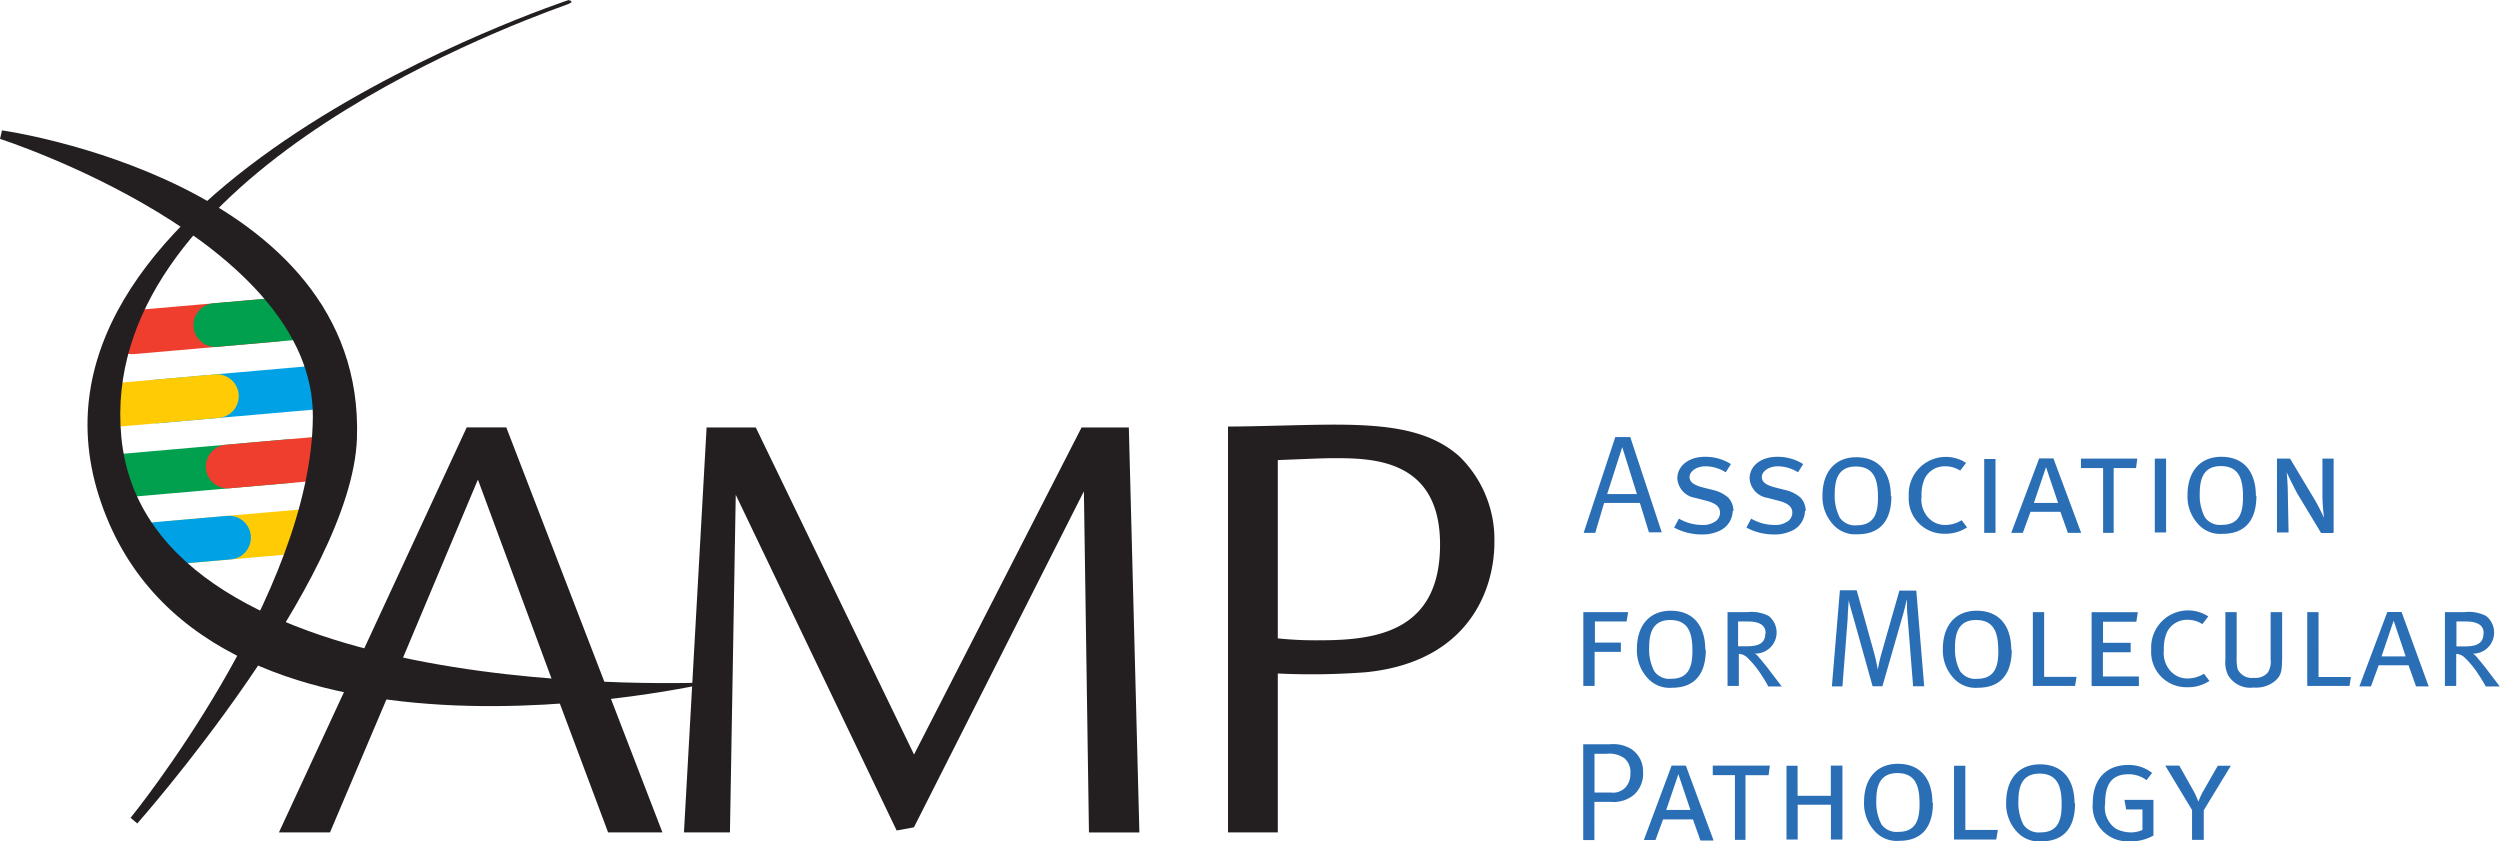 <svg xmlns="http://www.w3.org/2000/svg" width="236.97" height="79.74" viewBox="0 0 236.97 79.74"><defs><style>.cls-1,.cls-2,.cls-3,.cls-4,.cls-7{fill:none;}.cls-1{stroke:#ef3e2e;}.cls-1,.cls-2,.cls-3,.cls-4{stroke-linecap:round;stroke-width:4.14px;}.cls-2{stroke:#00a04e;}.cls-3{stroke:#00a2e5;}.cls-4{stroke:#ffcb05;}.cls-5{fill:#2a6eb6;}.cls-6{fill:#231f20;}.cls-7{stroke:#231f20;stroke-width:0.83px;}</style></defs><title>logo</title><line class="cls-1" x1="12.55" y1="31.5" x2="26.08" y2="30.32"/><line class="cls-2" x1="20.41" y1="30.81" x2="28.78" y2="30.08"/><line class="cls-3" x1="30.27" y1="36.7" x2="14.89" y2="38.05"/><line class="cls-4" x1="20.56" y1="37.55" x2="11.3" y2="38.36"/><line class="cls-2" x1="11.87" y1="45.07" x2="27.26" y2="43.72"/><line class="cls-1" x1="21.58" y1="44.22" x2="30.85" y2="43.41"/><line class="cls-4" x1="29.3" y1="50.3" x2="16.04" y2="51.46"/><line class="cls-3" x1="21.71" y1="50.96" x2="14.81" y2="51.56"/><path class="cls-5" d="M163.89,52.84l-3-9.08h-1.42l-3,9.08h1.1L158.41,50h3.39l0.86,2.79h1.23Zm-2.37-3.68H158.7l1.43-4.45,1.39,4.45h0Zm9.15,1.6a1.86,1.86,0,0,0-.5-1.27,3.33,3.33,0,0,0-1.42-.71l-1-.25c-0.89-.24-1.24-0.53-1.24-1s0.6-1,1.5-1a3.63,3.63,0,0,1,1.93.57l0.49-.78a4.49,4.49,0,0,0-2.47-.69c-1.52,0-2.61.85-2.61,2.06a2,2,0,0,0,1.69,1.83l1,0.26c1,0.25,1.36.61,1.36,1.16a1,1,0,0,1-.54.87,2,2,0,0,1-1.14.28,4.42,4.42,0,0,1-2.22-.6l-0.45.85a5.48,5.48,0,0,0,2.61.65,3.77,3.77,0,0,0,1.8-.4,2.12,2.12,0,0,0,1.14-1.83h0Zm6.85,0a1.86,1.86,0,0,0-.5-1.27,3.32,3.32,0,0,0-1.42-.71l-1-.25c-0.89-.24-1.24-0.53-1.24-1s0.6-1,1.5-1a3.63,3.63,0,0,1,1.93.57l0.49-.78a4.49,4.49,0,0,0-2.47-.69c-1.52,0-2.61.85-2.61,2.06a2,2,0,0,0,1.69,1.83l1,0.26c1,0.25,1.36.61,1.36,1.16a1,1,0,0,1-.54.87,2,2,0,0,1-1.14.28,4.42,4.42,0,0,1-2.22-.6l-0.45.85a5.48,5.48,0,0,0,2.61.65,3.77,3.77,0,0,0,1.8-.4,2.12,2.12,0,0,0,1.14-1.83h0Zm8.07-1.4c0-2.1-1-3.69-3.28-3.69-2,0-3.2,1.39-3.2,3.63a3.84,3.84,0,0,0,1,2.74,2.79,2.79,0,0,0,2.33.93c2.29,0,3.2-1.48,3.2-3.6h0Zm-1.22.13c0,1.36-.28,2.63-2,2.63a1.75,1.75,0,0,1-1.61-.71,4.47,4.47,0,0,1-.49-2.25c0-1.36.33-2.61,2-2.61,1.84,0,2.1,1.43,2.1,2.94h0Zm8.46,2.85-0.53-.7a2.93,2.93,0,0,1-1.52.45,2.14,2.14,0,0,1-1.65-.7,2.54,2.54,0,0,1-.63-2,3.87,3.87,0,0,1,.29-1.68,2.1,2.1,0,0,1,1.95-1.18,2.56,2.56,0,0,1,1.42.41l0.56-.73a3.47,3.47,0,0,0-2-.57,3.51,3.51,0,0,0-3.43,3.71,3.33,3.33,0,0,0,3.36,3.57,3.67,3.67,0,0,0,2.18-.61h0Zm2.68,0.5v-7h-1.07v7h1.07Zm8.12,0L201,45.78h-1.35L197,52.84h1.1l0.73-2h2.83l0.71,2h1.22ZM201.44,50h-2.29l1.15-3.39L201.44,50h0ZM209,45.8h-5.39v0.9h2.1v6.14h1V46.7h2.12l0.12-.9h0Zm2.68,7v-7h-1.07v7h1.07Zm8.51-3.48c0-2.1-1-3.69-3.28-3.69-2,0-3.2,1.39-3.2,3.63a3.84,3.84,0,0,0,1,2.74,2.79,2.79,0,0,0,2.33.93c2.29,0,3.2-1.48,3.2-3.6h0Zm-1.22.13c0,1.36-.28,2.63-2,2.63a1.76,1.76,0,0,1-1.61-.71,4.47,4.47,0,0,1-.49-2.25c0-1.36.33-2.61,2-2.61,1.84,0,2.1,1.43,2.1,2.94h0Zm8.59,3.35v-7h-1.06l0,3.55c0,0.93.15,2.06,0.15,2.06s-0.46-1-.93-1.79l-2.29-3.82h-1.24v7h1.1l-0.07-3.61c0-1-.11-2.09-0.11-2.09s0.58,1.23,1,2l2.26,3.75h1.12Z" transform="translate(-6.36 -2.33)"/><path class="cls-5" d="M160.65,60.35h-4.21v7h1.07V64.12H160V63.24h-2.46v-2h3l0.15-.89h0ZM168,63.91c0-2.1-1-3.69-3.28-3.69-2,0-3.2,1.39-3.2,3.63a3.84,3.84,0,0,0,1,2.74,2.79,2.79,0,0,0,2.33.93c2.29,0,3.2-1.48,3.2-3.6h0Zm-1.22.13c0,1.36-.28,2.63-2,2.63a1.76,1.76,0,0,1-1.61-.71,4.47,4.47,0,0,1-.49-2.25c0-1.36.33-2.61,2-2.61,1.84,0,2.1,1.43,2.1,2.94h0Zm8.46,3.35-1.12-1.47c-0.38-.52-0.85-1.06-1.06-1.32a1.22,1.22,0,0,0-.37-0.32A2,2,0,0,0,174,60.71a3.56,3.56,0,0,0-2-.36h-1.89v7h1.07V64.31a1.25,1.25,0,0,1,.81.36,8.71,8.71,0,0,1,1.35,1.67c0.23,0.34.48,0.75,0.63,1.06h1.34Zm-1.55-5c0,1.12-1,1.2-1.85,1.2h-0.73V61.24H172c0.74,0,1.72.13,1.72,1.11h0Zm15.06,5L188,58.31h-1.6l-1.71,6c-0.2.71-.32,1.4-0.33,1.47s-0.13-.74-0.36-1.57l-1.65-5.93h-1.59L180,67.39h1l0.5-6.46c0-.52.09-1.59,0.11-1.72,0,0.16.19,0.85,0.45,1.73l1.8,6.44h0.93l1.95-6.78c0.16-.56.33-1.34,0.36-1.42s0,1,.07,1.54l0.53,6.66h1.09ZM197,63.91c0-2.1-1-3.69-3.28-3.69-2,0-3.2,1.39-3.2,3.63a3.84,3.84,0,0,0,1,2.74,2.79,2.79,0,0,0,2.33.93c2.29,0,3.2-1.48,3.2-3.6h0Zm-1.22.13c0,1.36-.28,2.63-2,2.63a1.76,1.76,0,0,1-1.62-.71,4.47,4.47,0,0,1-.49-2.25c0-1.36.33-2.61,2-2.61,1.84,0,2.1,1.43,2.1,2.94h0Zm7.42,2.45h-3.08V60.35h-1.07v7h4l0.15-.9h0Zm5.9,0.9V66.45h-3.41V64.16h2.63v-0.9H205.7v-2h3.16l0.14-.9h-4.38v7h4.5Zm6.7-.5-0.53-.7a2.93,2.93,0,0,1-1.52.45,2.14,2.14,0,0,1-1.65-.7,2.54,2.54,0,0,1-.63-2,3.86,3.86,0,0,1,.29-1.68,2.1,2.1,0,0,1,1.94-1.18,2.56,2.56,0,0,1,1.42.41l0.56-.73a3.5,3.5,0,0,0-5.41,3.14,3.33,3.33,0,0,0,3.36,3.57,3.68,3.68,0,0,0,2.18-.61h0Zm6.88-2.06V60.35h-1.09v4.5a1.84,1.84,0,0,1-.28,1.24,1.53,1.53,0,0,1-1.31.49,1.48,1.48,0,0,1-1.54-.83,4.66,4.66,0,0,1-.09-1.18V60.35h-1.07v4.47a2.91,2.91,0,0,0,.24,1.48,2.43,2.43,0,0,0,2.44,1.2,2.83,2.83,0,0,0,2.06-.65c0.52-.48.63-0.87,0.63-2h0Zm6.53,1.67h-3.08V60.35h-1.07v7h4l0.15-.9h0Zm7.36,0.9L234,60.34h-1.35L230,67.39h1.1l0.73-2h2.83l0.71,2h1.22Zm-2.18-2.85h-2.29l1.15-3.39,1.14,3.39h0Zm8.92,2.85-1.12-1.47c-0.38-.52-0.85-1.06-1.06-1.32a1.2,1.2,0,0,0-.37-0.32A2,2,0,0,0,242,60.71a3.56,3.56,0,0,0-2-.36h-1.89v7h1.07V64.31a1.25,1.25,0,0,1,.81.36,8.76,8.76,0,0,1,1.35,1.67c0.23,0.34.48,0.75,0.64,1.06h1.34Zm-1.55-5c0,1.12-1,1.2-1.85,1.2H239.2V61.24h0.86c0.74,0,1.72.13,1.72,1.11h0Z" transform="translate(-6.36 -2.33)"/><path class="cls-5" d="M162.1,75.47a2.49,2.49,0,0,0-1.16-2.17,3.32,3.32,0,0,0-2-.42h-2.51v9.08h1.06V78.34h1.59a3,3,0,0,0,2.2-.71,2.69,2.69,0,0,0,.82-2.16h0Zm-1.2.21a1.83,1.83,0,0,1-.46,1.28,1.62,1.62,0,0,1-1.42.49H157.5V73.78h1.15a2.46,2.46,0,0,1,1.72.45,1.74,1.74,0,0,1,.53,1.44h0Zm7.87,6.27-2.61-7.05h-1.35l-2.63,7.05h1.1L164,80h2.83l0.71,2h1.22Zm-2.18-2.85h-2.29l1.15-3.39,1.14,3.39h0Zm7.51-4.2h-5.39v0.9h2.1v6.14h1V75.81H174l0.12-.9h0Zm6.9,7v-7H179.9v2.86h-3.15V74.91H175.7v7h1.06v-3.3h3.15v3.3H181Zm8.53-3.48c0-2.1-1-3.69-3.28-3.69-2,0-3.2,1.39-3.2,3.63a3.84,3.84,0,0,0,1,2.74,2.79,2.79,0,0,0,2.33.93c2.29,0,3.2-1.48,3.2-3.6h0Zm-1.22.13c0,1.36-.28,2.63-2,2.63a1.76,1.76,0,0,1-1.61-.71,4.47,4.47,0,0,1-.49-2.25c0-1.36.33-2.61,2-2.61,1.84,0,2.1,1.43,2.1,2.94h0Zm7.42,2.45h-3.08V74.91h-1.07v7h4l0.15-.9h0ZM203,78.47c0-2.1-1-3.69-3.28-3.69-2,0-3.2,1.39-3.2,3.63a3.84,3.84,0,0,0,1,2.74,2.79,2.79,0,0,0,2.33.93c2.29,0,3.2-1.48,3.2-3.6h0Zm-1.22.13c0,1.36-.28,2.63-2,2.63a1.76,1.76,0,0,1-1.61-.71,4.47,4.47,0,0,1-.49-2.25c0-1.36.33-2.61,2-2.61,1.84,0,2.1,1.43,2.1,2.94h0Zm8.7,2.89V78.15h-2.75l0.17,0.91h1.54V81a2.6,2.6,0,0,1-1.14.23,3.11,3.11,0,0,1-1.4-.36,2.44,2.44,0,0,1-1-2.37c0-1.53.41-2.78,2.21-2.78a2.84,2.84,0,0,1,1.72.56l0.52-.69a3.56,3.56,0,0,0-2.26-.75c-2.17,0-3.36,1.44-3.36,3.59a3.33,3.33,0,0,0,3.52,3.65,4.29,4.29,0,0,0,2.26-.57h0Zm7.34-6.58h-1.24l-1.43,2.5a7.54,7.54,0,0,0-.41.91,8.38,8.38,0,0,0-.41-0.93l-1.4-2.49H211.6l2.54,4.21v2.83h1.11V79.13l2.57-4.22h0Z" transform="translate(-6.36 -2.33)"/><path class="cls-6" d="M6.49,15.1s34.13,4.76,33.29,28.77C39.3,57.25,19.06,80.11,19.06,80.11S36.34,58.88,36.43,41.82,6.49,15.1,6.49,15.1h0Z" transform="translate(-6.36 -2.33)"/><path class="cls-7" d="M6.49,15.1s34.13,4.76,33.29,28.77C39.3,57.25,19.06,80.11,19.06,80.11S36.34,58.88,36.43,41.82,6.49,15.1,6.49,15.1h0Z" transform="translate(-6.36 -2.33)"/><path class="cls-6" d="M60.27,2.33s-53.82,17.75-44.54,47S73.86,67,73.86,67s-53.53,2.71-56-23.25c-2.28-24.09,34.85-38.34,42.27-41,0.82-.3.13-0.4,0.13-0.4h0Z" transform="translate(-6.36 -2.33)"/><path class="cls-6" d="M43.09,68.39l15.8-.8L64,81.23h5.15L54.35,42.84H50.6L32.8,81.23h4.84l5.45-12.84h0Zm1-2.6,7.57-18L59,67.63l-14.9-1.84h0Zm29.25-23L71.19,81.23h4.36l0.55-32L91.35,81.05l1.64-.3L109.1,48.9l0.48,32.34h4.78l-1-38.39h-4.48L93,73.85l-15-31H73.31Zm54.14,23.38a68,68,0,0,0,8.36-.12c9.87-1,12.17-8,12.17-12.29a11,11,0,0,0-3.33-8.18c-2.79-2.48-6.66-3-11.87-3-2.79,0-7.27.18-10.05,0.18V81.23h4.72v-15h0Zm0-20.23c1.64-.06,4.18-0.18,5.27-0.18,3.57,0,10.11,0,10.11,8.18s-5.93,9.08-11.32,9.08a34.48,34.48,0,0,1-4.06-.18V46h0Z" transform="translate(-6.36 -2.33)"/></svg>